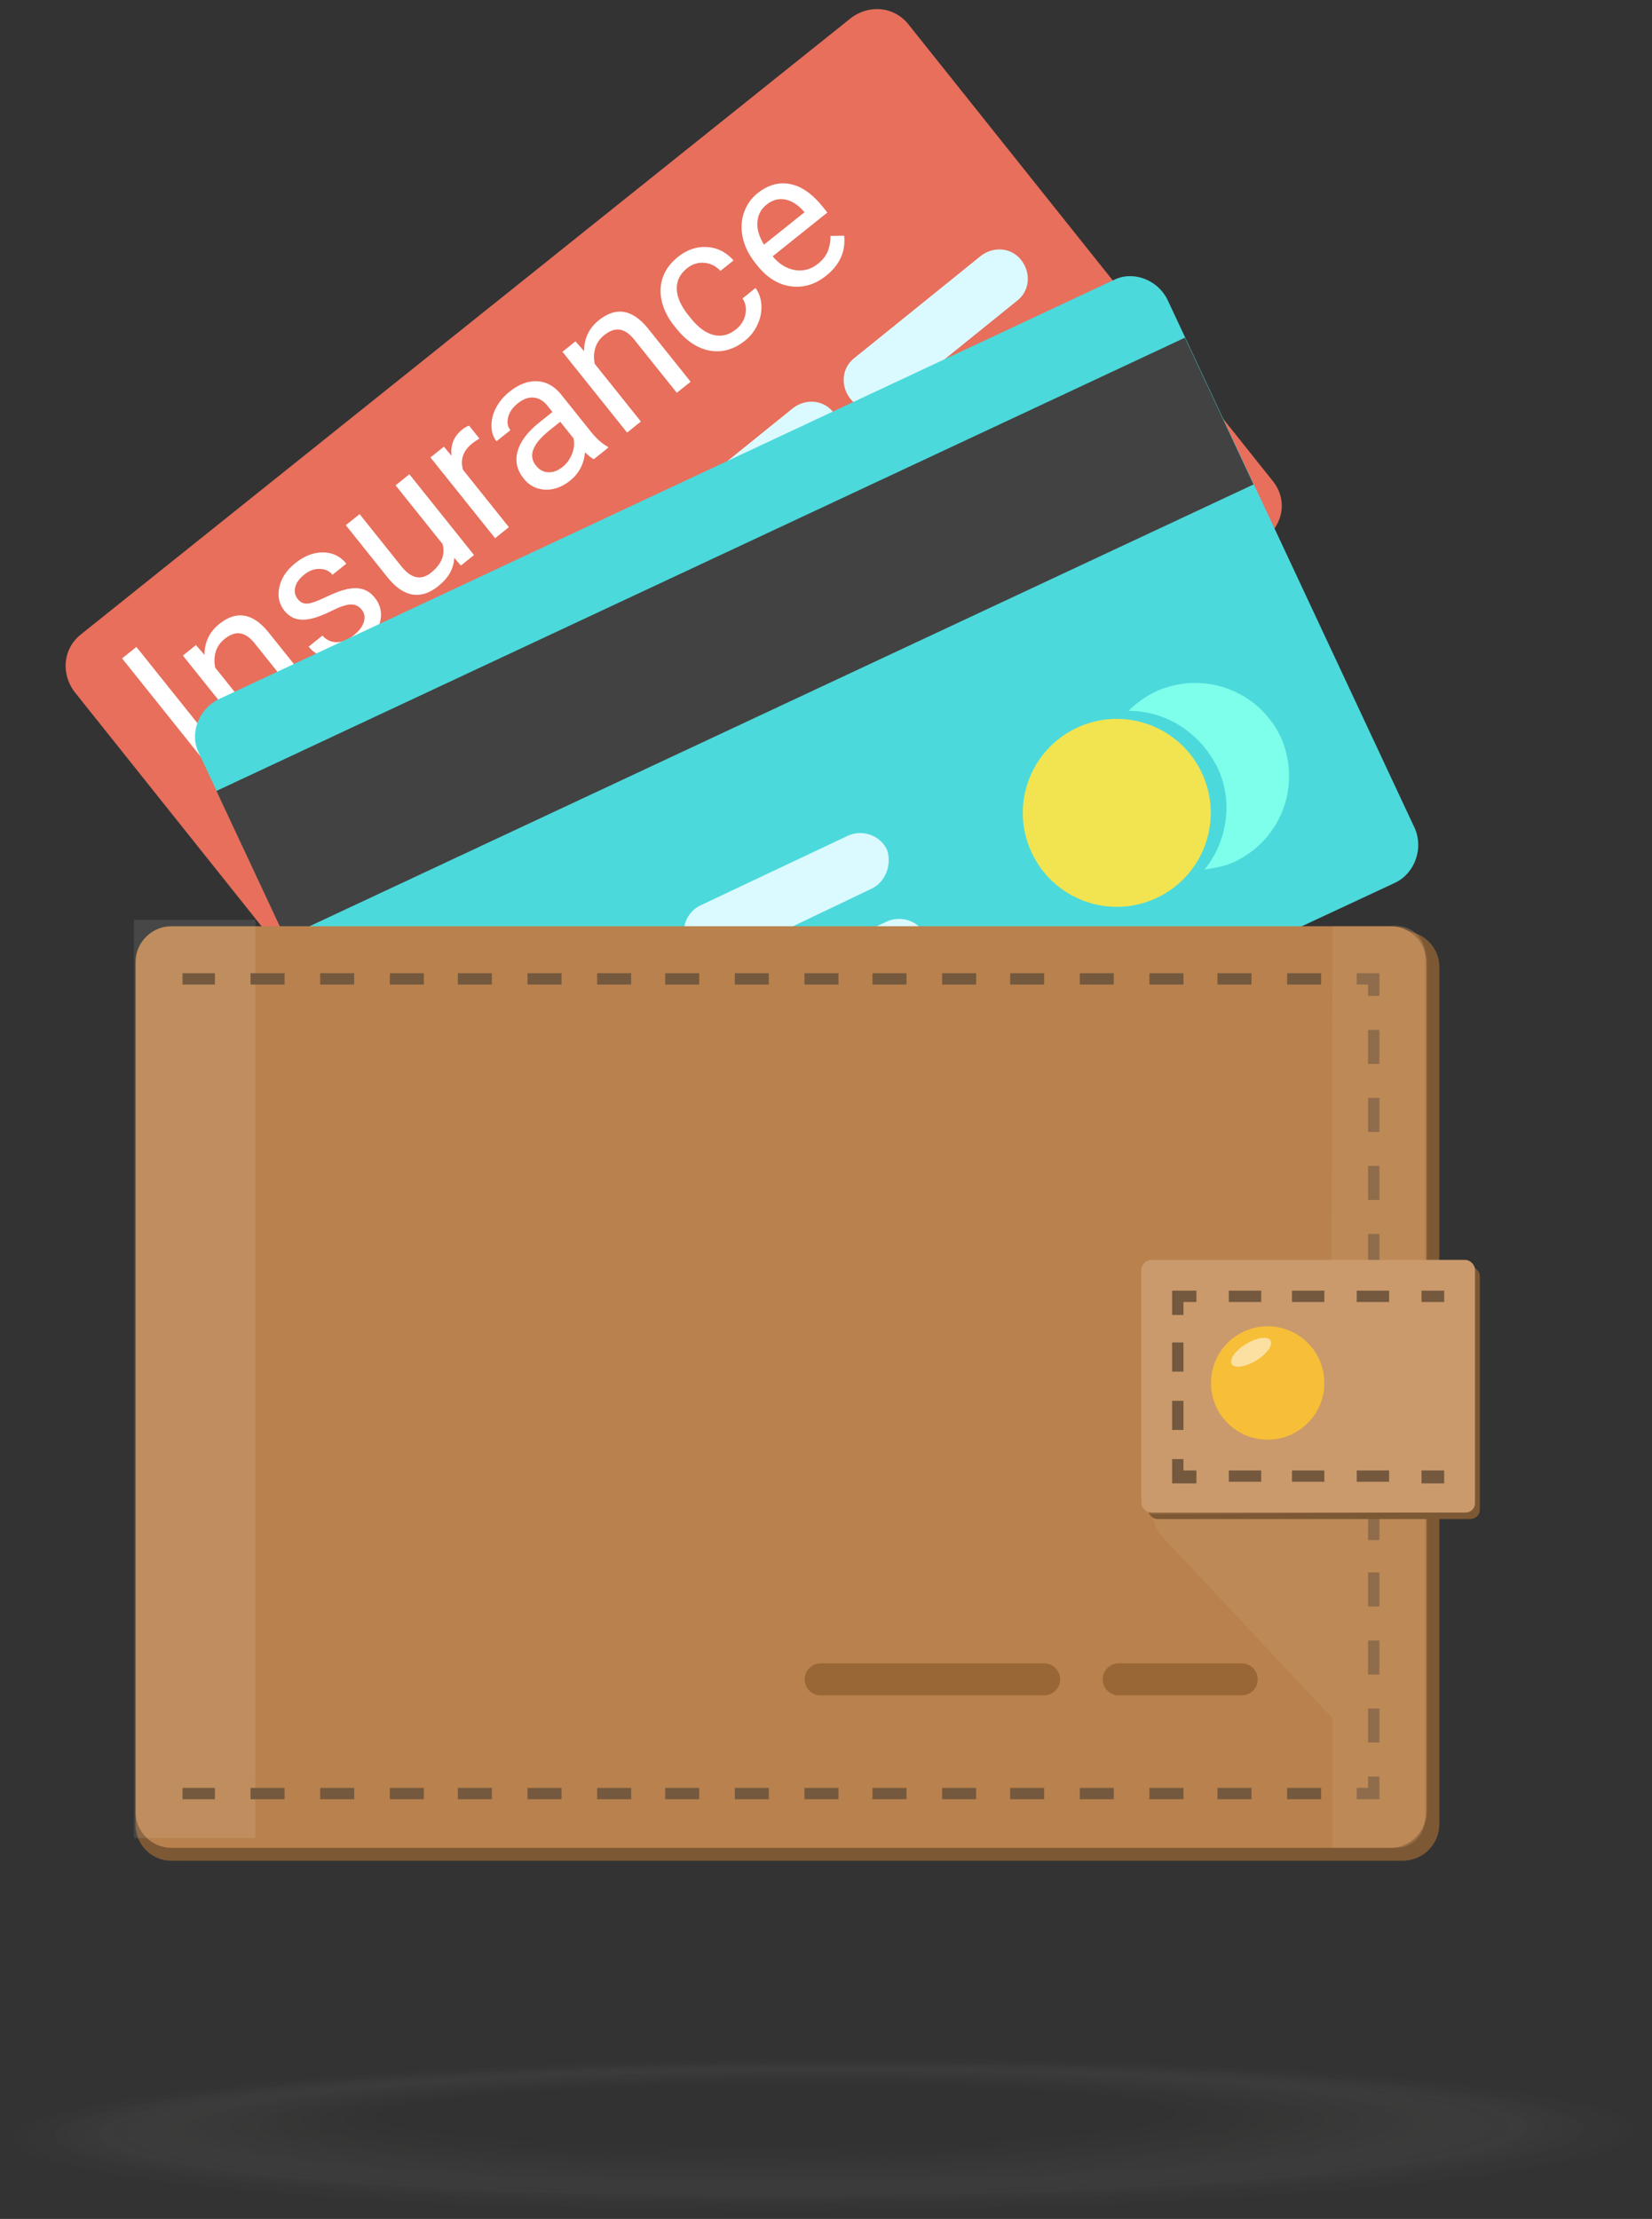 <svg width="102" height="137" viewBox="0 0 102 137" version="1.1" xmlns="http://www.w3.org/2000/svg" xmlns:xlink="http://www.w3.org/1999/xlink">
<rect x="0" y="0" width="102" height="137" fill="#333333" stroke="none"/>
<g id="Canvas" transform="translate(-1504 1032)">
<g id="Group">
<g id="Group">
<g id="Group">
<g id="Group">
<g id="Vector">
<use xlink:href="#path0_fill" transform="translate(1508.05 -1031.44)" fill="#E76F5C"/>
</g>
<g id="Vector">
<use xlink:href="#path1_fill" transform="translate(1544.49 -1007.2)" fill="#DBFAFF"/>
</g>
<g id="Vector">
<use xlink:href="#path2_fill" transform="translate(1547.99 -1012.1)" fill="#DBFAFF"/>
</g>
<g id="Vector">
<use xlink:href="#path3_fill" transform="translate(1556.09 -1016.6)" fill="#DBFAFF"/>
</g>
</g>
<g id="Insurance">
<use xlink:href="#path4_fill" transform="matrix(0.781 -0.625 0.625 0.781 1509.19 -992.553)" fill="#FFFFFF"/>
</g>
</g>
<g id="Group">
<g id="Vector">
<use xlink:href="#path5_fill" transform="translate(1516.04 -1014.95)" fill="#4CD9DB"/>
</g>
<g id="Vector">
<use xlink:href="#path6_fill" transform="matrix(0.906 -0.424 0.424 0.906 1565.24 -984.608)" fill="#F2E450"/>
</g>
<g id="Vector">
<use xlink:href="#path7_fill" transform="translate(1573.67 -989.833)" fill="#7DFFEB"/>
</g>
<g id="Vector">
<use xlink:href="#path8_fill" transform="translate(1532.62 -974.266)" fill="#DBFAFF"/>
</g>
<g id="Vector">
<use xlink:href="#path9_fill" transform="translate(1535.12 -975.266)" fill="#DBFAFF"/>
</g>
<g id="Vector">
<use xlink:href="#path10_fill" transform="translate(1546.22 -980.566)" fill="#DBFAFF"/>
</g>
<g id="Vector">
<use xlink:href="#path11_fill" transform="matrix(0.424 0.906 -0.906 0.424 1577.16 -1011.15)" fill="#424242"/>
</g>
</g>
<g id="Group">
<g id="Group">
<g id="Vector">
<use xlink:href="#path12_fill" transform="translate(1512.37 -974.511)" fill="#7D5834"/>
</g>
<g id="Vector">
<use xlink:href="#path13_fill" transform="translate(1512.37 -974.811)" fill="#B8814D"/>
</g>
<g id="Vector" opacity="0.11">
<use xlink:href="#path14_fill" transform="translate(1512.37 -974.911)" fill="#B8814D"/>
</g>
<g id="Vector" opacity="0.1">
<use xlink:href="#path15_fill" transform="translate(1512.27 -975.211)" fill="#FFFFFF"/>
</g>
<g id="Group">
<g id="Vector">
<use xlink:href="#path16_fill" transform="translate(1545.07 -971.911)" fill="#75593E"/>
</g>
<g id="Vector">
<use xlink:href="#path17_fill" transform="translate(1549.37 -921.611)" fill="#75593E"/>
</g>
<g id="Vector">
<use xlink:href="#path18_fill" transform="translate(1562.17 -971.911)" fill="#75593E"/>
</g>
<g id="Vector">
<use xlink:href="#path19_fill" transform="translate(1545.07 -921.611)" fill="#75593E"/>
</g>
<g id="Vector">
<use xlink:href="#path17_fill" transform="translate(1540.87 -921.611)" fill="#75593E"/>
</g>
<g id="Vector">
<use xlink:href="#path18_fill" transform="translate(1553.67 -971.911)" fill="#75593E"/>
</g>
<g id="Vector">
<use xlink:href="#path20_fill" transform="translate(1557.87 -971.911)" fill="#75593E"/>
</g>
<g id="Vector">
<use xlink:href="#path21_fill" transform="translate(1553.67 -921.611)" fill="#75593E"/>
</g>
<g id="Vector">
<use xlink:href="#path21_fill" transform="translate(1562.17 -921.611)" fill="#75593E"/>
</g>
<g id="Vector">
<use xlink:href="#path16_fill" transform="translate(1536.57 -971.911)" fill="#75593E"/>
</g>
<g id="Vector">
<use xlink:href="#path17_fill" transform="translate(1557.87 -921.611)" fill="#75593E"/>
</g>
<g id="Vector">
<use xlink:href="#path20_fill" transform="translate(1549.37 -971.911)" fill="#75593E"/>
</g>
<g id="Vector">
<use xlink:href="#path22_fill" transform="translate(1515.27 -971.911)" fill="#75593E"/>
</g>
<g id="Vector">
<use xlink:href="#path19_fill" transform="translate(1536.57 -921.611)" fill="#75593E"/>
</g>
<g id="Vector">
<use xlink:href="#path23_fill" transform="translate(1519.47 -921.611)" fill="#75593E"/>
</g>
<g id="Vector">
<use xlink:href="#path24_fill" transform="translate(1519.47 -971.911)" fill="#75593E"/>
</g>
<g id="Vector">
<use xlink:href="#path25_fill" transform="translate(1523.77 -971.911)" fill="#75593E"/>
</g>
<g id="Vector">
<use xlink:href="#path26_fill" transform="translate(1515.27 -921.611)" fill="#75593E"/>
</g>
<g id="Vector">
<use xlink:href="#path25_fill" transform="translate(1532.27 -971.911)" fill="#75593E"/>
</g>
<g id="Vector">
<use xlink:href="#path27_fill" transform="translate(1523.77 -921.611)" fill="#75593E"/>
</g>
<g id="Vector">
<use xlink:href="#path27_fill" transform="translate(1532.27 -921.611)" fill="#75593E"/>
</g>
<g id="Vector">
<use xlink:href="#path28_fill" transform="translate(1528.07 -921.611)" fill="#75593E"/>
</g>
<g id="Vector">
<use xlink:href="#path29_fill" transform="translate(1528.07 -971.911)" fill="#75593E"/>
</g>
<g id="Vector">
<use xlink:href="#path20_fill" transform="translate(1540.87 -971.911)" fill="#75593E"/>
</g>
<g id="Vector">
<use xlink:href="#path30_fill" transform="translate(1566.37 -921.611)" fill="#75593E"/>
</g>
<g id="Vector">
<use xlink:href="#path31_fill" transform="translate(1588.47 -951.611)" fill="#75593E"/>
</g>
<g id="Vector">
<use xlink:href="#path32_fill" transform="translate(1588.47 -943.211)" fill="#75593E"/>
</g>
<g id="Vector">
<use xlink:href="#path32_fill" transform="translate(1588.47 -930.711)" fill="#75593E"/>
</g>
<g id="Vector">
<use xlink:href="#path33_fill" transform="translate(1588.47 -934.911)" fill="#75593E"/>
</g>
<g id="Vector">
<use xlink:href="#path34_fill" transform="translate(1588.47 -939.011)" fill="#75593E"/>
</g>
<g id="Vector">
<use xlink:href="#path35_fill" transform="translate(1587.77 -971.911)" fill="#75593E"/>
</g>
<g id="Vector">
<use xlink:href="#path33_fill" transform="translate(1588.47 -968.411)" fill="#75593E"/>
</g>
<g id="Vector">
<use xlink:href="#path36_fill" transform="translate(1588.47 -955.811)" fill="#75593E"/>
</g>
<g id="Vector">
<use xlink:href="#path32_fill" transform="translate(1588.47 -964.211)" fill="#75593E"/>
</g>
<g id="Vector">
<use xlink:href="#path34_fill" transform="translate(1588.47 -960.011)" fill="#75593E"/>
</g>
<g id="Vector">
<use xlink:href="#path33_fill" transform="translate(1588.47 -947.411)" fill="#75593E"/>
</g>
<g id="Vector">
<use xlink:href="#path37_fill" transform="translate(1574.97 -921.611)" fill="#75593E"/>
</g>
<g id="Vector">
<use xlink:href="#path18_fill" transform="translate(1570.67 -971.911)" fill="#75593E"/>
</g>
<g id="Vector">
<use xlink:href="#path38_fill" transform="translate(1566.37 -971.911)" fill="#75593E"/>
</g>
<g id="Vector">
<use xlink:href="#path21_fill" transform="translate(1570.67 -921.611)" fill="#75593E"/>
</g>
<g id="Vector">
<use xlink:href="#path39_fill" transform="translate(1574.97 -971.911)" fill="#75593E"/>
</g>
<g id="Vector">
<use xlink:href="#path37_fill" transform="translate(1583.47 -921.611)" fill="#75593E"/>
</g>
<g id="Vector">
<use xlink:href="#path39_fill" transform="translate(1583.47 -971.911)" fill="#75593E"/>
</g>
<g id="Vector">
<use xlink:href="#path40_fill" transform="translate(1587.77 -922.311)" fill="#75593E"/>
</g>
<g id="Vector">
<use xlink:href="#path18_fill" transform="translate(1579.17 -971.911)" fill="#75593E"/>
</g>
<g id="Vector">
<use xlink:href="#path34_fill" transform="translate(1588.47 -926.511)" fill="#75593E"/>
</g>
<g id="Vector">
<use xlink:href="#path21_fill" transform="translate(1579.17 -921.611)" fill="#75593E"/>
</g>
</g>
<g id="Vector" opacity="0.3">
<use xlink:href="#path41_fill" transform="translate(1575.17 -974.811)" fill="#CA9A6C"/>
</g>
<g id="Vector">
<use xlink:href="#path42_fill" transform="translate(1574.87 -953.811)" fill="#7D5834"/>
</g>
<g id="Vector">
<use xlink:href="#path43_fill" transform="translate(1574.47 -954.211)" fill="#CA9A6C"/>
</g>
<g id="Vector" opacity="0.26">
<use xlink:href="#path44_fill" transform="translate(1574.57 -954.111)" fill="#CA9A6C"/>
</g>
<g id="Group">
<g id="Group">
<g id="Vector">
<use xlink:href="#path45_fill" transform="translate(1576.37 -941.911)" fill="#75593E"/>
</g>
<g id="Vector">
<use xlink:href="#path46_fill" transform="translate(1579.87 -941.211)" fill="#75593E"/>
</g>
<g id="Vector">
<use xlink:href="#path47_fill" transform="translate(1576.37 -952.311)" fill="#75593E"/>
</g>
<g id="Vector">
<use xlink:href="#path48_fill" transform="translate(1576.37 -945.511)" fill="#75593E"/>
</g>
<g id="Vector">
<use xlink:href="#path49_fill" transform="translate(1576.37 -949.111)" fill="#75593E"/>
</g>
<g id="Vector">
<use xlink:href="#path50_fill" transform="translate(1591.77 -952.311)" fill="#75593E"/>
</g>
<g id="Vector">
<use xlink:href="#path51_fill" transform="translate(1583.77 -952.311)" fill="#75593E"/>
</g>
<g id="Vector">
<use xlink:href="#path52_fill" transform="translate(1587.77 -941.211)" fill="#75593E"/>
</g>
<g id="Vector">
<use xlink:href="#path51_fill" transform="translate(1587.77 -952.311)" fill="#75593E"/>
</g>
<g id="Vector">
<use xlink:href="#path53_fill" transform="translate(1579.87 -952.311)" fill="#75593E"/>
</g>
<g id="Vector">
<use xlink:href="#path54_fill" transform="translate(1591.77 -941.211)" fill="#75593E"/>
</g>
<g id="Vector">
<use xlink:href="#path52_fill" transform="translate(1583.77 -941.211)" fill="#75593E"/>
</g>
</g>
</g>
<g id="Vector" opacity="0.58">
<use xlink:href="#path55_fill" transform="translate(1578.87 -949.311)" fill="#CA9A6C"/>
</g>
<g id="Vector">
<use xlink:href="#path56_fill" transform="translate(1578.77 -950.111)" fill="#F7BE38"/>
</g>
<g id="Vector" opacity="0.53">
<use xlink:href="#path57_fill" transform="matrix(0.854 -0.52 0.52 0.854 1579.74 -948.291)" fill="#FFFFFF"/>
</g>
<g id="Group">
<g id="Vector">
<use xlink:href="#path58_stroke" transform="translate(1554.67 -928.311)" fill="#996735"/>
</g>
<g id="Vector">
<use xlink:href="#path59_stroke" transform="translate(1573.07 -928.311)" fill="#996735"/>
</g>
</g>
</g>
</g>
<g id="Group" opacity="0.07">
<g id="Vector" opacity="0.038">
<use xlink:href="#path60_fill" transform="matrix(1 -0.005 0.005 1 1504.65 -904.656)" fill="#F7F6F6"/>
</g>
<g id="Vector" opacity="0.077">
<use xlink:href="#path61_fill" transform="matrix(1 -0.005 0.005 1 1505.55 -904.562)" fill="#EEEEEE"/>
</g>
<g id="Vector" opacity="0.115">
<use xlink:href="#path62_fill" transform="matrix(1 -0.005 0.005 1 1506.45 -904.468)" fill="#E6E5E5"/>
</g>
<g id="Vector" opacity="0.154">
<use xlink:href="#path63_fill" transform="matrix(1 -0.005 0.005 1 1507.35 -904.374)" fill="#DEDDDC"/>
</g>
<g id="Vector" opacity="0.192">
<use xlink:href="#path64_fill" transform="matrix(1 -0.005 0.005 1 1508.15 -904.379)" fill="#D5D4D3"/>
</g>
<g id="Vector" opacity="0.231">
<use xlink:href="#path65_fill" transform="matrix(1 -0.005 0.005 1 1509.15 -904.286)" fill="#CDCBCB"/>
</g>
<g id="Vector" opacity="0.269">
<use xlink:href="#path66_fill" transform="matrix(1 -0.005 0.005 1 1510.05 -904.192)" fill="#C5C3C2"/>
</g>
<g id="Vector" opacity="0.308">
<use xlink:href="#path67_fill" transform="matrix(1 -0.005 0.005 1 1510.95 -904.198)" fill="#BCBAB9"/>
</g>
<g id="Vector" opacity="0.346">
<use xlink:href="#path68_fill" transform="matrix(1 -0.005 0.005 1 1511.75 -904.103)" fill="#B4B1B0"/>
</g>
<g id="Vector" opacity="0.385">
<use xlink:href="#path69_fill" transform="matrix(1 -0.005 0.005 1 1512.65 -904.11)" fill="#ACA9A8"/>
</g>
<g id="Vector" opacity="0.423">
<use xlink:href="#path70_fill" transform="matrix(1 -0.005 0.005 1 1513.65 -904.016)" fill="#A3A09F"/>
</g>
<g id="Vector" opacity="0.462">
<use xlink:href="#path71_fill" transform="matrix(1 -0.005 0.005 1 1514.55 -904.022)" fill="#9B9896"/>
</g>
<g id="Vector" opacity="0.5">
<use xlink:href="#path72_fill" transform="matrix(1 -0.005 0.005 1 1515.46 -903.928)" fill="#938F8E"/>
</g>
<g id="Vector" opacity="0.538">
<use xlink:href="#path73_fill" transform="matrix(1 -0.005 0.005 1 1516.26 -903.934)" fill="#8A8685"/>
</g>
<g id="Vector" opacity="0.577">
<use xlink:href="#path74_fill" transform="matrix(1 -0.005 0.005 1 1517.16 -903.84)" fill="#827E7C"/>
</g>
<g id="Vector" opacity="0.615">
<use xlink:href="#path75_fill" transform="matrix(1 -0.005 0.005 1 1518.16 -903.846)" fill="#797573"/>
</g>
<g id="Vector" opacity="0.654">
<use xlink:href="#path76_fill" transform="matrix(1 -0.005 0.005 1 1519.06 -903.753)" fill="#716D6B"/>
</g>
<g id="Vector" opacity="0.692">
<use xlink:href="#path77_fill" transform="translate(1519.97 -903.817)" fill="#696462"/>
</g>
<g id="Vector" opacity="0.731">
<use xlink:href="#path78_fill" transform="translate(1520.77 -903.817)" fill="#605B59"/>
</g>
<g id="Vector" opacity="0.769">
<use xlink:href="#path79_fill" transform="translate(1521.67 -903.718)" fill="#585350"/>
</g>
<g id="Vector" opacity="0.808">
<use xlink:href="#path80_fill" transform="translate(1522.57 -903.718)" fill="#504A48"/>
</g>
<g id="Vector" opacity="0.846">
<use xlink:href="#path81_fill" transform="translate(1523.47 -903.618)" fill="#47413F"/>
</g>
<g id="Vector" opacity="0.885">
<use xlink:href="#path82_fill" transform="translate(1524.47 -903.518)" fill="#3F3936"/>
</g>
<g id="Vector" opacity="0.923">
<use xlink:href="#path83_fill" transform="translate(1525.27 -903.418)" fill="#37302D"/>
</g>
<g id="Vector" opacity="0.962">
<use xlink:href="#path84_fill" transform="translate(1526.17 -903.419)" fill="#2E2825"/>
</g>
<g id="Vector" opacity="0.4">
<use xlink:href="#path85_fill" transform="translate(1527.07 -903.419)" fill="#261F1C"/>
</g>
</g>
</g>
</g>
</g>
<defs>
<path id="path0_fill" d="M 74.125 32.625L 26.525 70.725C 25.425 71.525 23.925 71.425 23.025 70.325L 0.525 42.125C -0.275 41.025 -0.175 39.525 0.925 38.625L 48.525 0.525C 49.625 -0.275 51.125 -0.175 52.025 0.925L 74.525 29.125C 75.425 30.225 75.225 31.725 74.125 32.625Z"/>
<path id="path1_fill" d="M 10.686 3.186L 2.886 9.486C 2.086 10.086 0.986 9.986 0.386 9.186C -0.214 8.386 -0.114 7.286 0.686 6.686L 8.486 0.386C 9.286 -0.214 10.386 -0.114 10.986 0.686C 11.586 1.386 11.386 2.486 10.686 3.186Z"/>
<path id="path2_fill" d="M 22.486 3.286L 2.986 18.886C 2.186 19.486 1.086 19.386 0.486 18.586L 0.386 18.486C -0.214 17.686 -0.114 16.586 0.686 15.986L 20.186 0.386C 20.986 -0.214 22.086 -0.114 22.686 0.686L 22.786 0.786C 23.386 1.586 23.286 2.686 22.486 3.286Z"/>
<path id="path3_fill" d="M 8.486 0.386C 9.286 -0.214 10.386 -0.114 10.986 0.686C 11.586 1.486 11.486 2.586 10.686 3.186L 2.886 9.486C 2.086 10.086 0.986 9.986 0.386 9.186C -0.214 8.386 -0.114 7.286 0.686 6.686"/>
<path id="path4_fill" d="M 2.213 11L 1.08 11L 1.08 2.406L 2.213 2.406L 2.213 11ZM 5.153 4.614L 5.188 5.416C 5.676 4.803 6.314 4.496 7.101 4.496C 8.45 4.496 9.131 5.257 9.143 6.78L 9.143 11L 8.051 11L 8.051 6.774C 8.047 6.314 7.941 5.973 7.732 5.753C 7.527 5.532 7.207 5.422 6.77 5.422C 6.416 5.422 6.105 5.517 5.837 5.706C 5.57 5.894 5.361 6.142 5.212 6.449L 5.212 11L 4.12 11L 4.12 4.614L 5.153 4.614ZM 14.508 9.306C 14.508 9.011 14.396 8.783 14.171 8.621C 13.951 8.456 13.564 8.314 13.009 8.196C 12.458 8.078 12.019 7.937 11.693 7.771C 11.37 7.606 11.13 7.409 10.973 7.181C 10.819 6.953 10.742 6.681 10.742 6.367C 10.742 5.843 10.963 5.401 11.403 5.039C 11.848 4.677 12.415 4.496 13.103 4.496C 13.827 4.496 14.414 4.683 14.862 5.056C 15.315 5.43 15.541 5.908 15.541 6.491L 14.443 6.491C 14.443 6.192 14.315 5.934 14.059 5.717C 13.807 5.501 13.489 5.393 13.103 5.393C 12.706 5.393 12.395 5.479 12.171 5.652C 11.946 5.826 11.834 6.052 11.834 6.331C 11.834 6.595 11.938 6.794 12.147 6.927C 12.356 7.061 12.731 7.189 13.274 7.311C 13.821 7.433 14.264 7.579 14.602 7.748C 14.941 7.917 15.191 8.122 15.352 8.362C 15.517 8.598 15.6 8.887 15.6 9.229C 15.6 9.8 15.372 10.258 14.915 10.604C 14.459 10.947 13.867 11.118 13.139 11.118C 12.627 11.118 12.175 11.027 11.781 10.847C 11.388 10.665 11.079 10.414 10.854 10.091C 10.634 9.764 10.524 9.412 10.524 9.035L 11.616 9.035C 11.636 9.4 11.781 9.692 12.053 9.908C 12.328 10.121 12.69 10.227 13.139 10.227C 13.552 10.227 13.882 10.144 14.13 9.979C 14.382 9.81 14.508 9.585 14.508 9.306ZM 20.965 10.368C 20.54 10.868 19.916 11.118 19.094 11.118C 18.413 11.118 17.894 10.921 17.536 10.528C 17.182 10.13 17.003 9.544 16.999 8.769L 16.999 4.614L 18.091 4.614L 18.091 8.739C 18.091 9.707 18.484 10.191 19.271 10.191C 20.105 10.191 20.66 9.881 20.936 9.259L 20.936 4.614L 22.027 4.614L 22.027 11L 20.989 11L 20.965 10.368ZM 26.779 5.593C 26.614 5.566 26.435 5.552 26.242 5.552C 25.526 5.552 25.04 5.857 24.784 6.467L 24.784 11L 23.692 11L 23.692 4.614L 24.754 4.614L 24.772 5.351C 25.13 4.781 25.638 4.496 26.295 4.496C 26.507 4.496 26.669 4.523 26.779 4.578L 26.779 5.593ZM 31.495 11C 31.432 10.874 31.381 10.65 31.341 10.327C 30.834 10.854 30.228 11.118 29.523 11.118C 28.894 11.118 28.377 10.941 27.971 10.587C 27.57 10.229 27.369 9.776 27.369 9.229C 27.369 8.564 27.621 8.049 28.125 7.683C 28.632 7.313 29.345 7.128 30.261 7.128L 31.324 7.128L 31.324 6.626C 31.324 6.245 31.21 5.942 30.981 5.717C 30.753 5.489 30.417 5.375 29.972 5.375C 29.582 5.375 29.256 5.473 28.992 5.67C 28.729 5.867 28.597 6.105 28.597 6.384L 27.499 6.384C 27.499 6.066 27.611 5.759 27.835 5.464C 28.064 5.165 28.371 4.928 28.756 4.755C 29.146 4.582 29.573 4.496 30.037 4.496C 30.773 4.496 31.349 4.681 31.766 5.05C 32.184 5.416 32.4 5.922 32.416 6.567L 32.416 9.507C 32.416 10.093 32.49 10.559 32.64 10.906L 32.64 11L 31.495 11ZM 29.683 10.168C 30.025 10.168 30.35 10.079 30.657 9.902C 30.964 9.725 31.186 9.495 31.324 9.212L 31.324 7.901L 30.468 7.901C 29.13 7.901 28.461 8.293 28.461 9.076C 28.461 9.418 28.575 9.686 28.803 9.879C 29.032 10.071 29.325 10.168 29.683 10.168ZM 35.16 4.614L 35.196 5.416C 35.684 4.803 36.321 4.496 37.108 4.496C 38.458 4.496 39.138 5.257 39.15 6.78L 39.15 11L 38.058 11L 38.058 6.774C 38.054 6.314 37.948 5.973 37.74 5.753C 37.535 5.532 37.214 5.422 36.778 5.422C 36.423 5.422 36.112 5.517 35.845 5.706C 35.577 5.894 35.369 6.142 35.219 6.449L 35.219 11L 34.127 11L 34.127 4.614L 35.16 4.614ZM 43.359 10.227C 43.748 10.227 44.089 10.109 44.38 9.873C 44.671 9.637 44.832 9.341 44.864 8.987L 45.897 8.987C 45.877 9.353 45.751 9.701 45.519 10.032C 45.287 10.363 44.976 10.626 44.586 10.823C 44.201 11.02 43.791 11.118 43.359 11.118C 42.489 11.118 41.797 10.829 41.281 10.25C 40.77 9.668 40.514 8.873 40.514 7.866L 40.514 7.683C 40.514 7.061 40.628 6.508 40.856 6.024C 41.084 5.54 41.411 5.165 41.836 4.897C 42.265 4.629 42.77 4.496 43.353 4.496C 44.069 4.496 44.663 4.71 45.135 5.139C 45.611 5.568 45.865 6.125 45.897 6.809L 44.864 6.809C 44.832 6.396 44.675 6.058 44.392 5.794C 44.112 5.527 43.766 5.393 43.353 5.393C 42.798 5.393 42.367 5.593 42.06 5.995C 41.757 6.392 41.606 6.969 41.606 7.724L 41.606 7.931C 41.606 8.667 41.757 9.233 42.06 9.631C 42.363 10.028 42.796 10.227 43.359 10.227ZM 49.775 11.118C 48.909 11.118 48.204 10.835 47.661 10.268C 47.118 9.698 46.847 8.936 46.847 7.984L 46.847 7.783C 46.847 7.15 46.967 6.585 47.207 6.089C 47.451 5.59 47.789 5.2 48.222 4.921C 48.659 4.637 49.131 4.496 49.639 4.496C 50.469 4.496 51.114 4.769 51.575 5.316C 52.035 5.863 52.265 6.646 52.265 7.665L 52.265 8.12L 47.939 8.12C 47.955 8.749 48.138 9.259 48.488 9.648C 48.842 10.034 49.291 10.227 49.834 10.227C 50.219 10.227 50.546 10.148 50.813 9.991C 51.081 9.833 51.315 9.625 51.516 9.365L 52.183 9.884C 51.648 10.707 50.845 11.118 49.775 11.118ZM 49.639 5.393C 49.198 5.393 48.828 5.554 48.529 5.877C 48.23 6.195 48.045 6.644 47.974 7.223L 51.173 7.223L 51.173 7.14C 51.142 6.585 50.992 6.156 50.725 5.853C 50.457 5.546 50.095 5.393 49.639 5.393Z"/>
<path id="path5_fill" d="M 74.135 37.435L 18.835 63.235C 17.635 63.835 16.135 63.235 15.535 62.035L 0.235 29.435C -0.365 28.235 0.235 26.735 1.435 26.135L 56.735 0.235C 57.935 -0.365 59.435 0.235 60.035 1.435L 75.335 34.135C 75.835 35.335 75.335 36.835 74.135 37.435Z"/>
<path id="path6_fill" d="M 5.8 11.6C 9.003 11.6 11.6 9.003 11.6 5.8C 11.6 2.597 9.003 0 5.8 0C 2.597 0 0 2.597 0 5.8C 0 9.003 2.597 11.6 5.8 11.6Z"/>
<path id="path7_fill" d="M 9.4 3.322C 8 0.422 4.6 -0.778 1.7 0.522C 1.1 0.822 0.5 1.222 1.52588e-06 1.722C 2.3 1.722 4.4 3.022 5.5 5.222C 6.5 7.322 6.1 9.822 4.7 11.522C 5.3 11.422 6 11.322 6.6 11.022C 9.5 9.622 10.7 6.222 9.4 3.322Z"/>
<path id="path8_fill" d="M 11.655 3.455L 2.555 7.755C 1.655 8.155 0.555 7.755 0.155 6.855C -0.245 5.955 0.155 4.855 1.055 4.455L 10.155 0.155C 11.055 -0.245 12.155 0.155 12.555 1.055C 12.955 1.955 12.555 3.055 11.655 3.455Z"/>
<path id="path9_fill" d="M 25.155 3.455L 2.555 14.055C 1.655 14.455 0.555 14.055 0.155 13.155L 0.155 13.055C -0.245 12.155 0.155 11.055 1.055 10.655L 23.655 0.155C 24.555 -0.245 25.655 0.155 26.055 1.055L 26.055 1.155C 26.455 1.955 26.055 3.055 25.155 3.455Z"/>
<path id="path10_fill" d="M 11.555 3.455L 2.555 7.755C 1.655 8.155 0.555 7.755 0.155 6.855C -0.245 5.955 0.155 4.855 1.055 4.455L 10.155 0.155C 11.055 -0.245 12.155 0.155 12.555 1.055C 12.855 1.955 12.455 3.055 11.555 3.455Z"/>
<path id="path11_fill" d="M 10 0L 0 0L 0 66L 10 66L 10 0Z"/>
<path id="path12_fill" d="M 78.2 57.4L 2.2 57.4C 1 57.4 3.8147e-07 56.4 3.8147e-07 55.2L 3.8147e-07 2.2C 3.8147e-07 1 1 1.52588e-06 2.2 1.52588e-06L 78.3 1.52588e-06C 79.5 1.52588e-06 80.5 1 80.5 2.2L 80.5 55.1C 80.5 56.4 79.5 57.4 78.2 57.4Z"/>
<path id="path13_fill" d="M 77.5 56.9L 2.2 56.9C 1 56.9 3.8147e-07 55.9 3.8147e-07 54.7L 3.8147e-07 2.2C 3.8147e-07 1 1 -1.52588e-06 2.2 -1.52588e-06L 77.5 -1.52588e-06C 78.7 -1.52588e-06 79.7 1 79.7 2.2L 79.7 54.7C 79.7 55.9 78.7 56.9 77.5 56.9Z"/>
<path id="path14_fill" d="M 77.5 57L 2.2 57C 1 57 3.8147e-07 56 3.8147e-07 54.8C 3.8147e-07 54.8 16.2 51.4 45.4 33.7C 66.9 20.7 77.6 1.42109e-14 77.6 1.42109e-14C 78.8 1.42109e-14 79.8 1 79.8 2.2L 79.8 54.7C 79.7 56 78.7 57 77.5 57Z"/>
<path id="path15_fill" d="M 7.5 0L 0 0L 0 56.7L 7.5 56.7L 7.5 0Z"/>
<path id="path16_fill" d="M 2.1 0L 0 0L 0 0.7L 2.1 0.7L 2.1 0Z"/>
<path id="path17_fill" d="M 2.1 3.05176e-06L 0 3.05176e-06L 0 0.7L 2.1 0.7L 2.1 3.05176e-06Z"/>
<path id="path18_fill" d="M 2.1 0L 0 0L 0 0.7L 2.1 0.7L 2.1 0Z"/>
<path id="path19_fill" d="M 2.1 3.05176e-06L 0 3.05176e-06L 0 0.7L 2.1 0.7L 2.1 3.05176e-06Z"/>
<path id="path20_fill" d="M 2.1 0L 0 0L 0 0.7L 2.1 0.7L 2.1 0Z"/>
<path id="path21_fill" d="M 2.1 3.05176e-06L 0 3.05176e-06L 0 0.7L 2.1 0.7L 2.1 3.05176e-06Z"/>
<path id="path22_fill" d="M 1 0.7L 2 0.7L 2 0L 0 0L 0 0.7L 1 0.7Z"/>
<path id="path23_fill" d="M 2.1 3.05176e-06L 0 3.05176e-06L 0 0.7L 2.1 0.7L 2.1 3.05176e-06Z"/>
<path id="path24_fill" d="M 2.1 0L 0 0L 0 0.7L 2.1 0.7L 2.1 0Z"/>
<path id="path25_fill" d="M 2.1 0L 0 0L 0 0.7L 2.1 0.7L 2.1 0Z"/>
<path id="path26_fill" d="M 1 3.05176e-06L 0 3.05176e-06L 0 0.7L 2 0.7L 2 3.05176e-06L 1 3.05176e-06Z"/>
<path id="path27_fill" d="M 2.1 3.05176e-06L 0 3.05176e-06L 0 0.7L 2.1 0.7L 2.1 3.05176e-06Z"/>
<path id="path28_fill" d="M 2.1 3.05176e-06L 0 3.05176e-06L 0 0.7L 2.1 0.7L 2.1 3.05176e-06Z"/>
<path id="path29_fill" d="M 2.1 0L 0 0L 0 0.7L 2.1 0.7L 2.1 0Z"/>
<path id="path30_fill" d="M 2.1 3.05176e-06L 0 3.05176e-06L 0 0.7L 2.1 0.7L 2.1 3.05176e-06Z"/>
<path id="path31_fill" d="M 0.7 3.05176e-06L -3.05176e-06 3.05176e-06L -3.05176e-06 2.1L 0.7 2.1L 0.7 3.05176e-06Z"/>
<path id="path32_fill" d="M 0.7 -3.05176e-06L -3.05176e-06 -3.05176e-06L -3.05176e-06 2.1L 0.7 2.1L 0.7 -3.05176e-06Z"/>
<path id="path33_fill" d="M 0.7 0L -3.05176e-06 0L -3.05176e-06 2.1L 0.7 2.1L 0.7 0Z"/>
<path id="path34_fill" d="M 0.7 0L -3.05176e-06 0L -3.05176e-06 2.1L 0.7 2.1L 0.7 0Z"/>
<path id="path35_fill" d="M 0 0L 0 0.7L 0.7 0.7L 0.7 1.4L 1.4 1.4L 1.4 0L 0 0Z"/>
<path id="path36_fill" d="M 0.7 0L -3.05176e-06 0L -3.05176e-06 2.1L 0.7 2.1L 0.7 0Z"/>
<path id="path37_fill" d="M 2.1 3.05176e-06L -3.05176e-06 3.05176e-06L -3.05176e-06 0.7L 2.1 0.7L 2.1 3.05176e-06Z"/>
<path id="path38_fill" d="M 2.1 0L 0 0L 0 0.7L 2.1 0.7L 2.1 0Z"/>
<path id="path39_fill" d="M 2.1 0L -3.05176e-06 0L -3.05176e-06 0.7L 2.1 0.7L 2.1 0Z"/>
<path id="path40_fill" d="M 0.7 0.7L 0 0.7L 0 1.4L 1.4 1.4L 1.4 -1.52588e-06L 0.7 -1.52588e-06L 0.7 0.7Z"/>
<path id="path41_fill" d="M 11.1 56.9L 15.1 56.9C 16 56.9 16.8 56.1 16.8 55.2L 16.8 1.7C 16.8 0.7 16 -1.52588e-06 15.1 -1.52588e-06L 11.1 -1.52588e-06L 11 30.6L 1.52588e-06 33.3L 1.52588e-06 36.2C 1.52588e-06 36.8 0.2 37.3 0.6 37.7L 11.1 48.9L 11.1 56.9Z"/>
<path id="path42_fill" d="M 19.9 15.6L 0.6 15.6C 0.3 15.6 -1.52588e-06 15.3 -1.52588e-06 15L -1.52588e-06 0.6C -1.52588e-06 0.3 0.3 -1.52588e-06 0.6 -1.52588e-06L 19.9 -1.52588e-06C 20.2 -1.52588e-06 20.5 0.3 20.5 0.6L 20.5 15C 20.5 15.4 20.2 15.6 19.9 15.6Z"/>
<path id="path43_fill" d="M 20 15.6L 0.6 15.6C 0.3 15.6 -3.05176e-06 15.3 -3.05176e-06 15L -3.05176e-06 0.6C -3.05176e-06 0.3 0.3 -3.05176e-06 0.6 -3.05176e-06L 20 -3.05176e-06C 20.3 -3.05176e-06 20.6 0.3 20.6 0.6L 20.6 15C 20.6 15.4 20.3 15.6 20 15.6Z"/>
<path id="path44_fill" d="M 16.3 15.5L 19.9 15.5C 20.3 15.5 20.5 15.2 20.5 14.9L 20.5 0.6C 20.5 0.2 20.2 3.05176e-06 19.9 3.05176e-06L 16.3 3.05176e-06L 16.3 8.4C 16.3 11.1 14.2 13.2 11.5 13.3L 3.05176e-06 13.4L 3.05176e-06 15C 3.05176e-06 15.3 0.3 15.6 0.6 15.6L 16.3 15.5Z"/>
<path id="path45_fill" d="M 0.7 0L -1.52588e-06 0L -1.52588e-06 1.5L 1.5 1.5L 1.5 0.7L 0.7 0.7L 0.7 0Z"/>
<path id="path46_fill" d="M 2 -3.05176e-06L 0 -3.05176e-06L 0 0.7L 2 0.7L 2 -3.05176e-06Z"/>
<path id="path47_fill" d="M -1.52588e-06 1.5L 0.7 1.5L 0.7 0.7L 1.5 0.7L 1.5 -1.52588e-06L -1.52588e-06 -1.52588e-06L -1.52588e-06 1.5Z"/>
<path id="path48_fill" d="M 0.7 0L 0 0L 0 1.8L 0.7 1.8L 0.7 0Z"/>
<path id="path49_fill" d="M 0.7 3.05176e-06L 0 3.05176e-06L 0 1.8L 0.7 1.8L 0.7 3.05176e-06Z"/>
<path id="path50_fill" d="M 1.4 0.7L 1.4 -1.52588e-06L 0 -1.52588e-06L 0 0.7L 0.7 0.7L 1.4 0.7Z"/>
<path id="path51_fill" d="M 2 0L 0 0L 0 0.7L 2 0.7L 2 0Z"/>
<path id="path52_fill" d="M 2 -3.05176e-06L 0 -3.05176e-06L 0 0.7L 2 0.7L 2 -3.05176e-06Z"/>
<path id="path53_fill" d="M 2 0L 0 0L 0 0.7L 2 0.7L 2 0Z"/>
<path id="path54_fill" d="M 0.7 -3.05176e-06L 0 -3.05176e-06L 0 0.8L 1.4 0.8L 1.4 -3.05176e-06L 0.7 -3.05176e-06Z"/>
<path id="path55_fill" d="M 3.6 7.2C 5.588 7.2 7.2 5.588 7.2 3.6C 7.2 1.612 5.588 0 3.6 0C 1.612 0 0 1.612 0 3.6C 0 5.588 1.612 7.2 3.6 7.2Z"/>
<path id="path56_fill" d="M 3.5 7C 5.433 7 7 5.433 7 3.5C 7 1.567 5.433 3.05176e-06 3.5 3.05176e-06C 1.567 3.05176e-06 0 1.567 0 3.5C 0 5.433 1.567 7 3.5 7Z"/>
<path id="path57_fill" d="M 1.4 1.2C 2.173 1.2 2.8 0.931 2.8 0.6C 2.8 0.269 2.173 3.05176e-06 1.4 3.05176e-06C 0.627 3.05176e-06 0 0.269 0 0.6C 0 0.931 0.627 1.2 1.4 1.2Z"/>
<path id="path58_stroke" d="M 0 -0.986C -0.544 -0.986 -0.986 -0.544 -0.986 0C -0.986 0.544 -0.544 0.986 0 0.986L 0 -0.986ZM 13.8 0.986C 14.344 0.986 14.786 0.544 14.786 0C 14.786 -0.544 14.344 -0.986 13.8 -0.986L 13.8 0.986ZM 0 0.986L 13.8 0.986L 13.8 -0.986L 0 -0.986L 0 0.986Z"/>
<path id="path59_stroke" d="M 3.05176e-06 -0.986C -0.544 -0.986 -0.986 -0.544 -0.986 0C -0.986 0.544 -0.544 0.986 3.05176e-06 0.986L 3.05176e-06 -0.986ZM 7.6 0.986C 8.144 0.986 8.586 0.544 8.586 0C 8.586 -0.544 8.144 -0.986 7.6 -0.986L 7.6 0.986ZM 3.05176e-06 0.986L 7.6 0.986L 7.6 -0.986L 3.05176e-06 -0.986L 3.05176e-06 0.986Z"/>
<path id="path60_fill" d="M 50.2 9.4C 77.925 9.4 100.4 7.296 100.4 4.7C 100.4 2.104 77.925 0 50.2 0C 22.475 0 0 2.104 0 4.7C 0 7.296 22.475 9.4 50.2 9.4Z"/>
<path id="path61_fill" d="M 49.2 9.2C 76.372 9.2 98.4 7.141 98.4 4.6C 98.4 2.059 76.372 0 49.2 0C 22.028 0 0 2.059 0 4.6C 0 7.141 22.028 9.2 49.2 9.2Z"/>
<path id="path62_fill" d="M 48.2 8.8C 74.82 8.8 96.4 6.83 96.4 4.4C 96.4 1.97 74.82 -3.05176e-06 48.2 -3.05176e-06C 21.58 -3.05176e-06 0 1.97 0 4.4C 0 6.83 21.58 8.8 48.2 8.8Z"/>
<path id="path63_fill" d="M 47.2 8.6C 73.268 8.6 94.4 6.675 94.4 4.3C 94.4 1.925 73.268 3.05176e-06 47.2 3.05176e-06C 21.132 3.05176e-06 0 1.925 0 4.3C 0 6.675 21.132 8.6 47.2 8.6Z"/>
<path id="path64_fill" d="M 46.2 8.4C 71.716 8.4 92.4 6.52 92.4 4.2C 92.4 1.88 71.716 3.05176e-06 46.2 3.05176e-06C 20.684 3.05176e-06 0 1.88 0 4.2C 0 6.52 20.684 8.4 46.2 8.4Z"/>
<path id="path65_fill" d="M 45.1 8.2C 70.008 8.2 90.2 6.364 90.2 4.1C 90.2 1.836 70.008 0 45.1 0C 20.192 0 0 1.836 0 4.1C 0 6.364 20.192 8.2 45.1 8.2Z"/>
<path id="path66_fill" d="M 44.1 8C 68.456 8 88.2 6.209 88.2 4C 88.2 1.791 68.456 0 44.1 0C 19.744 0 0 1.791 0 4C 0 6.209 19.744 8 44.1 8Z"/>
<path id="path67_fill" d="M 43.1 7.8C 66.903 7.8 86.2 6.054 86.2 3.9C 86.2 1.746 66.903 0 43.1 0C 19.297 0 0 1.746 0 3.9C 0 6.054 19.297 7.8 43.1 7.8Z"/>
<path id="path68_fill" d="M 42.1 7.6C 65.351 7.6 84.2 5.899 84.2 3.8C 84.2 1.701 65.351 0 42.1 0C 18.849 0 0 1.701 0 3.8C 0 5.899 18.849 7.6 42.1 7.6Z"/>
<path id="path69_fill" d="M 41.1 7.4C 63.799 7.4 82.2 5.743 82.2 3.7C 82.2 1.657 63.799 0 41.1 0C 18.401 0 0 1.657 0 3.7C 0 5.743 18.401 7.4 41.1 7.4Z"/>
<path id="path70_fill" d="M 40 7.2C 62.091 7.2 80 5.588 80 3.6C 80 1.612 62.091 -3.05176e-06 40 -3.05176e-06C 17.909 -3.05176e-06 0 1.612 0 3.6C 0 5.588 17.909 7.2 40 7.2Z"/>
<path id="path71_fill" d="M 39 7C 60.539 7 78 5.433 78 3.5C 78 1.567 60.539 -3.05176e-06 39 -3.05176e-06C 17.461 -3.05176e-06 0 1.567 0 3.5C 0 5.433 17.461 7 39 7Z"/>
<path id="path72_fill" d="M 38 6.8C 58.987 6.8 76 5.278 76 3.4C 76 1.522 58.987 3.05176e-06 38 3.05176e-06C 17.013 3.05176e-06 0 1.522 0 3.4C 0 5.278 17.013 6.8 38 6.8Z"/>
<path id="path73_fill" d="M 37 6.6C 57.434 6.6 74 5.123 74 3.3C 74 1.477 57.434 3.05176e-06 37 3.05176e-06C 16.566 3.05176e-06 0 1.477 0 3.3C 0 5.123 16.566 6.6 37 6.6Z"/>
<path id="path74_fill" d="M 36 6.4C 55.882 6.4 72 4.967 72 3.2C 72 1.433 55.882 0 36 0C 16.118 0 0 1.433 0 3.2C 0 4.967 16.118 6.4 36 6.4Z"/>
<path id="path75_fill" d="M 34.9 6.2C 54.175 6.2 69.8 4.812 69.8 3.1C 69.8 1.388 54.175 0 34.9 0C 15.625 0 0 1.388 0 3.1C 0 4.812 15.625 6.2 34.9 6.2Z"/>
<path id="path76_fill" d="M 33.9 6C 52.623 6 67.8 4.657 67.8 3C 67.8 1.343 52.623 0 33.9 0C 15.178 0 0 1.343 0 3C 0 4.657 15.178 6 33.9 6Z"/>
<path id="path77_fill" d="M 32.9 5.706C 14.7 5.806 7.62939e-07 4.606 7.62939e-07 3.006C 7.62939e-07 1.406 14.7 0.106 32.9 0.006C 51.1 -0.094 65.8 1.106 65.8 2.706C 65.8 4.206 51 5.606 32.9 5.706Z"/>
<path id="path78_fill" d="M 31.9 5.506C 14.3 5.606 0 4.406 0 2.906C 0 1.406 14.3 0.106 31.9 0.006C 49.5 -0.094 63.8 1.106 63.8 2.606C 63.8 4.106 49.6 5.406 31.9 5.506Z"/>
<path id="path79_fill" d="M 30.9 5.306C 13.8 5.406 -3.8147e-07 4.306 -3.8147e-07 2.806C -3.8147e-07 1.306 13.8 0.106 30.9 0.006C 48 -0.094 61.8 1.006 61.8 2.506C 61.8 3.906 48 5.206 30.9 5.306Z"/>
<path id="path80_fill" d="M 29.9 5.106C 13.4 5.206 -7.62939e-07 4.106 -7.62939e-07 2.706C -7.62939e-07 1.306 13.4 0.106 29.8 0.006C 46.3 -0.094 59.7 1.006 59.7 2.406C 59.8 3.806 46.4 5.006 29.9 5.106Z"/>
<path id="path81_fill" d="M 28.9 4.907C 13 5.007 0.1 4.007 7.62939e-07 2.607C 7.62939e-07 1.307 12.9 0.107 28.8 0.007C 44.7 -0.093 57.6 0.907 57.6 2.307C 57.7 3.607 44.8 4.807 28.9 4.907Z"/>
<path id="path82_fill" d="M 27.8 4.607C 12.4 4.707 7.62939e-07 3.707 7.62939e-07 2.407C 7.62939e-07 1.107 12.4 0.007 27.8 0.007C 43.2 -0.093 55.6 0.907 55.6 2.207C 55.6 3.407 43.1 4.507 27.8 4.607Z"/>
<path id="path83_fill" d="M 26.8 4.407C 12 4.507 3.55271e-15 3.507 3.55271e-15 2.307C 3.55271e-15 1.107 12 0.007 26.8 0.007C 41.6 -0.093 53.6 0.907 53.6 2.107C 53.6 3.207 41.6 4.307 26.8 4.407Z"/>
<path id="path84_fill" d="M 25.8 4.208C 11.6 4.308 -3.8147e-07 3.408 -3.8147e-07 2.208C -3.8147e-07 1.008 11.5 0.008 25.8 0.008C 40 -0.092 51.6 0.808 51.6 2.008C 51.6 3.108 40.1 4.108 25.8 4.208Z"/>
<path id="path85_fill" d="M 24.8 4.008C 11.1 4.108 -7.62939e-07 3.208 -7.62939e-07 2.108C -7.62939e-07 1.008 11.1 0.108 24.8 0.008C 38.5 -0.092 49.6 0.808 49.6 1.908C 49.6 3.008 38.5 4.008 24.8 4.008Z"/>
</defs>
</svg>
